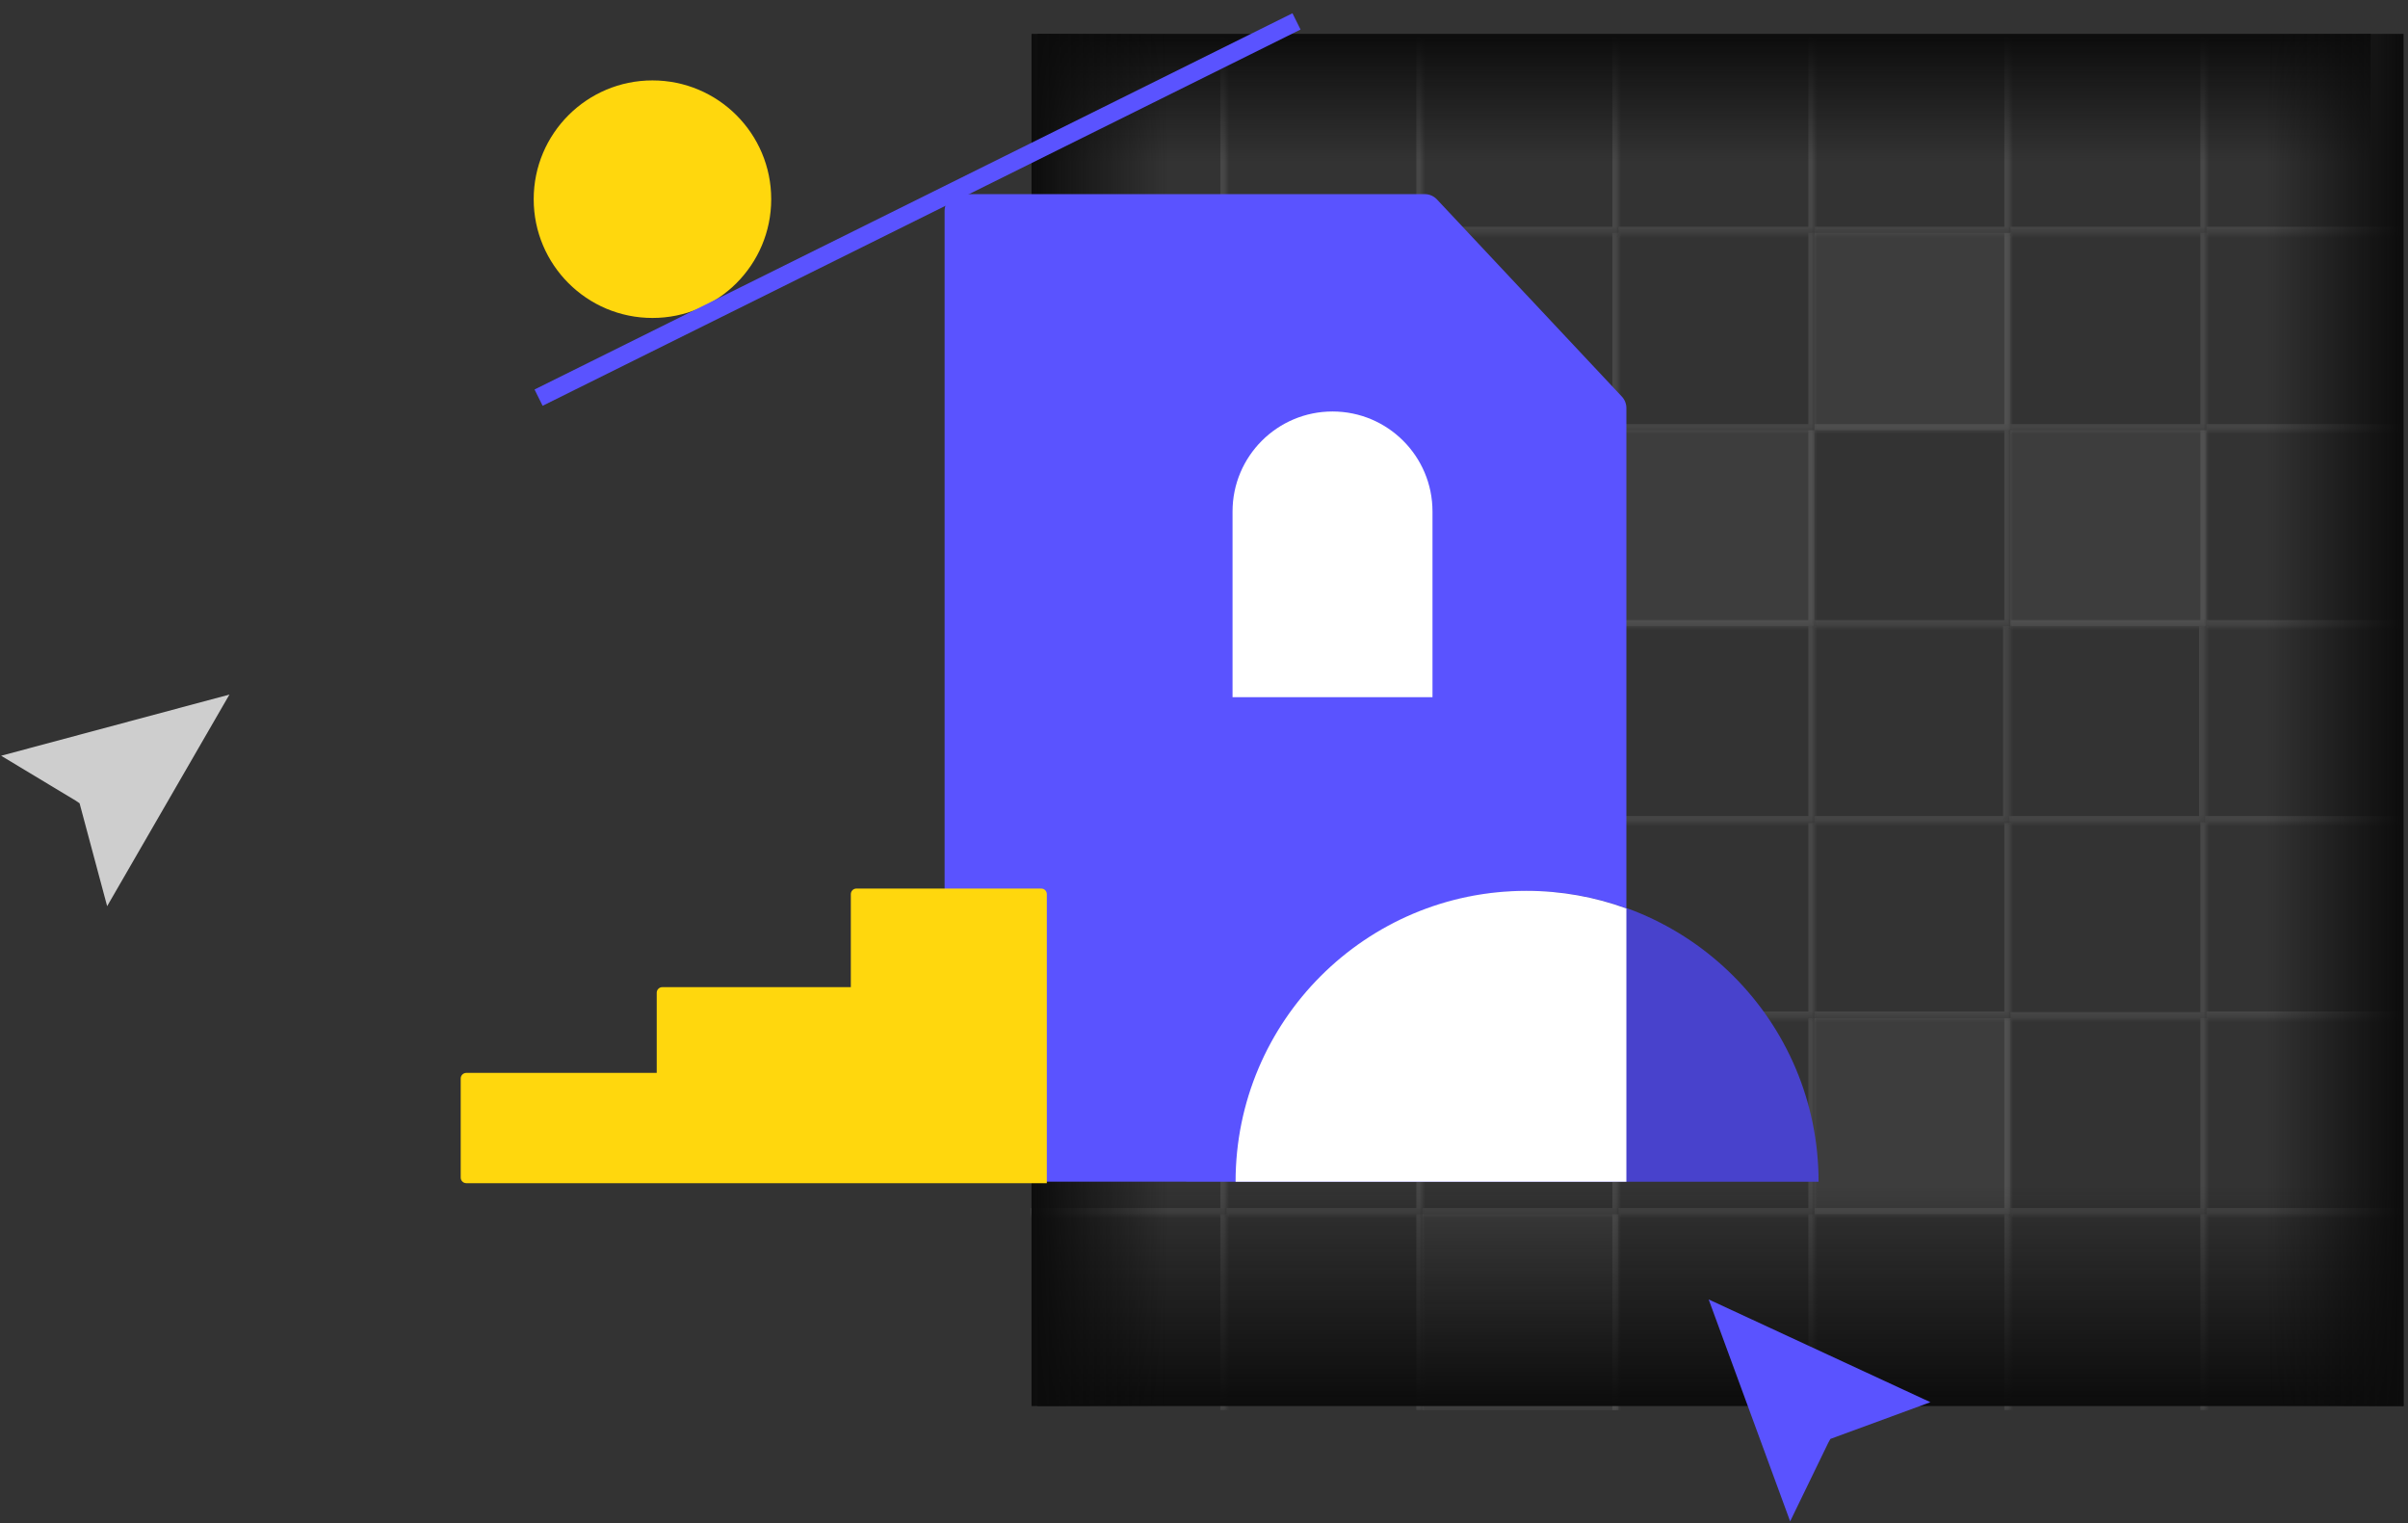 <svg width="430" height="272" viewBox="0 0 430 272" fill="none" xmlns="http://www.w3.org/2000/svg">
<rect x="0" y="0" width="430" height="272" fill="#333333" stroke="none"/>
<mask id="path-1-inside-1_25671_139165" fill="white">
<path d="M184 6.352H219V41.58H184V6.352Z"/>
</mask>
<path d="M219 41.58V42.662H220.082V41.58H219ZM219 6.352H217.918V41.58H219H220.082V6.352H219ZM219 41.58V40.498H184V41.58V42.662H219V41.58Z" fill="white" fill-opacity="0.1" mask="url(#path-1-inside-1_25671_139165)"/>
<mask id="path-3-inside-2_25671_139165" fill="white">
<path d="M219 6.352H254V41.58H219V6.352Z"/>
</mask>
<path d="M254 41.58V42.662H255.082V41.58H254ZM254 6.352H252.918V41.58H254H255.082V6.352H254ZM254 41.58V40.498H219V41.58V42.662H254V41.58Z" fill="white" fill-opacity="0.1" mask="url(#path-3-inside-2_25671_139165)"/>
<mask id="path-5-inside-3_25671_139165" fill="white">
<path d="M254 6.352H289V41.58H254V6.352Z"/>
</mask>
<path d="M289 41.58V42.662H290.082V41.58H289ZM289 6.352H287.918V41.58H289H290.082V6.352H289ZM289 41.58V40.498H254V41.58V42.662H289V41.58Z" fill="white" fill-opacity="0.1" mask="url(#path-5-inside-3_25671_139165)"/>
<mask id="path-7-inside-4_25671_139165" fill="white">
<path d="M289 6.352H324V41.58H289V6.352Z"/>
</mask>
<path d="M324 41.58V42.662H325.082V41.58H324ZM324 6.352H322.918V41.58H324H325.082V6.352H324ZM324 41.58V40.498H289V41.58V42.662H324V41.58Z" fill="white" fill-opacity="0.1" mask="url(#path-7-inside-4_25671_139165)"/>
<mask id="path-9-inside-5_25671_139165" fill="white">
<path d="M324 6.352H359V41.58H324V6.352Z"/>
</mask>
<path d="M359 41.58V42.662H360.082V41.58H359ZM359 6.352H357.918V41.58H359H360.082V6.352H359ZM359 41.58V40.498H324V41.58V42.662H359V41.58Z" fill="white" fill-opacity="0.1" mask="url(#path-9-inside-5_25671_139165)"/>
<mask id="path-11-inside-6_25671_139165" fill="white">
<path d="M359 6.352H394V41.58H359V6.352Z"/>
</mask>
<path d="M394 41.58V42.662H395.082V41.58H394ZM394 6.352H392.918V41.58H394H395.082V6.352H394ZM394 41.58V40.498H359V41.58V42.662H394V41.58Z" fill="white" fill-opacity="0.1" mask="url(#path-11-inside-6_25671_139165)"/>
<mask id="path-13-inside-7_25671_139165" fill="white">
<path d="M394 6.352H429V41.58H394V6.352Z"/>
</mask>
<path d="M429 41.58V40.498H394V41.58V42.662H429V41.58Z" fill="white" fill-opacity="0.1" mask="url(#path-13-inside-7_25671_139165)"/>
<mask id="path-15-inside-8_25671_139165" fill="white">
<path d="M184 41.58H219V76.808H184V41.58Z"/>
</mask>
<path d="M219 76.808V77.89H220.082V76.808H219ZM219 41.58H217.918V76.808H219H220.082V41.58H219ZM219 76.808V75.726H184V76.808V77.89H219V76.808Z" fill="white" fill-opacity="0.1" mask="url(#path-15-inside-8_25671_139165)"/>
<mask id="path-17-inside-9_25671_139165" fill="white">
<path d="M219 41.58H254V76.808H219V41.58Z"/>
</mask>
<path d="M254 76.808V77.89H255.082V76.808H254ZM254 41.58H252.918V76.808H254H255.082V41.58H254ZM254 76.808V75.726H219V76.808V77.89H254V76.808Z" fill="white" fill-opacity="0.1" mask="url(#path-17-inside-9_25671_139165)"/>
<mask id="path-19-inside-10_25671_139165" fill="white">
<path d="M254 41.58H289V76.808H254V41.58Z"/>
</mask>
<path d="M289 76.808V77.89H290.082V76.808H289ZM289 41.58H287.918V76.808H289H290.082V41.58H289ZM289 76.808V75.726H254V76.808V77.89H289V76.808Z" fill="white" fill-opacity="0.1" mask="url(#path-19-inside-10_25671_139165)"/>
<mask id="path-21-inside-11_25671_139165" fill="white">
<path d="M289 41.58H324V76.808H289V41.58Z"/>
</mask>
<path d="M324 76.808V77.89H325.082V76.808H324ZM324 41.58H322.918V76.808H324H325.082V41.58H324ZM324 76.808V75.726H289V76.808V77.89H324V76.808Z" fill="white" fill-opacity="0.1" mask="url(#path-21-inside-11_25671_139165)"/>
<mask id="path-23-inside-12_25671_139165" fill="white">
<path d="M324 41.58H359V76.808H324V41.58Z"/>
</mask>
<path d="M324 41.58H359V76.808H324V41.58Z" fill="white" fill-opacity="0.05"/>
<path d="M359 76.808V77.89H360.082V76.808H359ZM359 41.58H357.918V76.808H359H360.082V41.58H359ZM359 76.808V75.726H324V76.808V77.89H359V76.808Z" fill="white" fill-opacity="0.1" mask="url(#path-23-inside-12_25671_139165)"/>
<mask id="path-25-inside-13_25671_139165" fill="white">
<path d="M359 41.58H394V76.808H359V41.58Z"/>
</mask>
<path d="M394 76.808V77.89H395.082V76.808H394ZM394 41.58H392.918V76.808H394H395.082V41.58H394ZM394 76.808V75.726H359V76.808V77.89H394V76.808Z" fill="white" fill-opacity="0.1" mask="url(#path-25-inside-13_25671_139165)"/>
<mask id="path-27-inside-14_25671_139165" fill="white">
<path d="M394 41.58H429V76.808H394V41.58Z"/>
</mask>
<path d="M429 76.808V75.726H394V76.808V77.89H429V76.808Z" fill="white" fill-opacity="0.1" mask="url(#path-27-inside-14_25671_139165)"/>
<mask id="path-29-inside-15_25671_139165" fill="white">
<path d="M184 76.808H219V111.793H184V76.808Z"/>
</mask>
<path d="M219 111.793V112.875H220.082V111.793H219ZM219 76.808H217.918V111.793H219H220.082V76.808H219ZM219 111.793V110.711H184V111.793V112.875H219V111.793Z" fill="white" fill-opacity="0.1" mask="url(#path-29-inside-15_25671_139165)"/>
<mask id="path-31-inside-16_25671_139165" fill="white">
<path d="M219 76.808H254V111.793H219V76.808Z"/>
</mask>
<path d="M254 111.793V112.875H255.082V111.793H254ZM254 76.808H252.918V111.793H254H255.082V76.808H254ZM254 111.793V110.711H219V111.793V112.875H254V111.793Z" fill="white" fill-opacity="0.1" mask="url(#path-31-inside-16_25671_139165)"/>
<mask id="path-33-inside-17_25671_139165" fill="white">
<path d="M254 76.808H289V111.793H254V76.808Z"/>
</mask>
<path d="M289 111.793V112.875H290.082V111.793H289ZM289 76.808H287.918V111.793H289H290.082V76.808H289ZM289 111.793V110.711H254V111.793V112.875H289V111.793Z" fill="white" fill-opacity="0.1" mask="url(#path-33-inside-17_25671_139165)"/>
<mask id="path-35-inside-18_25671_139165" fill="white">
<path d="M289 76.808H324V111.793H289V76.808Z"/>
</mask>
<path d="M289 76.808H324V111.793H289V76.808Z" fill="white" fill-opacity="0.05"/>
<path d="M324 111.793V112.875H325.082V111.793H324ZM324 76.808H322.918V111.793H324H325.082V76.808H324ZM324 111.793V110.711H289V111.793V112.875H324V111.793Z" fill="white" fill-opacity="0.1" mask="url(#path-35-inside-18_25671_139165)"/>
<mask id="path-37-inside-19_25671_139165" fill="white">
<path d="M324 76.808H359V111.793H324V76.808Z"/>
</mask>
<path d="M359 111.793V112.875H360.082V111.793H359ZM359 76.808H357.918V111.793H359H360.082V76.808H359ZM359 111.793V110.711H324V111.793V112.875H359V111.793Z" fill="white" fill-opacity="0.1" mask="url(#path-37-inside-19_25671_139165)"/>
<mask id="path-39-inside-20_25671_139165" fill="white">
<path d="M359 76.808H394V111.793H359V76.808Z"/>
</mask>
<path d="M359 76.808H394V111.793H359V76.808Z" fill="white" fill-opacity="0.05"/>
<path d="M394 111.793V112.875H395.082V111.793H394ZM394 76.808H392.918V111.793H394H395.082V76.808H394ZM394 111.793V110.711H359V111.793V112.875H394V111.793Z" fill="white" fill-opacity="0.1" mask="url(#path-39-inside-20_25671_139165)"/>
<mask id="path-41-inside-21_25671_139165" fill="white">
<path d="M394 76.808H429V111.793H394V76.808Z"/>
</mask>
<path d="M429 111.793V110.711H394V111.793V112.875H429V111.793Z" fill="white" fill-opacity="0.1" mask="url(#path-41-inside-21_25671_139165)"/>
<mask id="path-43-inside-22_25671_139165" fill="white">
<path d="M184 111.793H219V146.793H184V111.793Z"/>
</mask>
<path d="M219 146.793V147.875H220.081V146.793H219ZM219 111.793H217.918V146.793H219H220.081V111.793H219ZM219 146.793V145.711H184V146.793V147.875H219V146.793Z" fill="white" fill-opacity="0.1" mask="url(#path-43-inside-22_25671_139165)"/>
<mask id="path-45-inside-23_25671_139165" fill="white">
<path d="M219 111.793H254V146.793H219V111.793Z"/>
</mask>
<path d="M254 146.793V147.875H255.081V146.793H254ZM254 111.793H252.918V146.793H254H255.081V111.793H254ZM254 146.793V145.711H219V146.793V147.875H254V146.793Z" fill="white" fill-opacity="0.1" mask="url(#path-45-inside-23_25671_139165)"/>
<mask id="path-47-inside-24_25671_139165" fill="white">
<path d="M254 111.793H289V146.793H254V111.793Z"/>
</mask>
<path d="M289 146.793V147.875H290.081V146.793H289ZM289 111.793H287.918V146.793H289H290.081V111.793H289ZM289 146.793V145.711H254V146.793V147.875H289V146.793Z" fill="white" fill-opacity="0.1" mask="url(#path-47-inside-24_25671_139165)"/>
<mask id="path-49-inside-25_25671_139165" fill="white">
<path d="M289 111.793H324V146.793H289V111.793Z"/>
</mask>
<path d="M324 146.793V147.875H325.081V146.793H324ZM324 111.793H322.918V146.793H324H325.081V111.793H324ZM324 146.793V145.711H289V146.793V147.875H324V146.793Z" fill="white" fill-opacity="0.1" mask="url(#path-49-inside-25_25671_139165)"/>
<mask id="path-51-inside-26_25671_139165" fill="white">
<path d="M324 111.793H358.773V146.793H324V111.793Z"/>
</mask>
<path d="M358.773 146.793V147.875H359.855V146.793H358.773ZM358.773 111.793H357.691V146.793H358.773H359.855V111.793H358.773ZM358.773 146.793V145.711H324V146.793V147.875H358.773V146.793Z" fill="white" fill-opacity="0.1" mask="url(#path-51-inside-26_25671_139165)"/>
<mask id="path-53-inside-27_25671_139165" fill="white">
<path d="M358.773 111.793H393.773V146.793H358.773V111.793Z"/>
</mask>
<path d="M393.773 146.793V147.875H394.855V146.793H393.773ZM393.773 111.793H392.691V146.793H393.773H394.855V111.793H393.773ZM393.773 146.793V145.711H358.773V146.793V147.875H393.773V146.793Z" fill="white" fill-opacity="0.1" mask="url(#path-53-inside-27_25671_139165)"/>
<mask id="path-55-inside-28_25671_139165" fill="white">
<path d="M393.773 111.793H428.773V146.793H393.773V111.793Z"/>
</mask>
<path d="M428.773 146.793V145.711H393.773V146.793V147.875H428.773V146.793Z" fill="white" fill-opacity="0.1" mask="url(#path-55-inside-28_25671_139165)"/>
<mask id="path-57-inside-29_25671_139165" fill="white">
<path d="M184 146.906H219V181.679H184V146.906Z"/>
</mask>
<path d="M219 181.679V182.761H220.082V181.679H219ZM219 146.906H217.918V181.679H219H220.082V146.906H219ZM219 181.679V180.597H184V181.679V182.761H219V181.679Z" fill="white" fill-opacity="0.1" mask="url(#path-57-inside-29_25671_139165)"/>
<mask id="path-59-inside-30_25671_139165" fill="white">
<path d="M219 146.906H254V181.679H219V146.906Z"/>
</mask>
<path d="M254 181.679V182.761H255.082V181.679H254ZM254 146.906H252.918V181.679H254H255.082V146.906H254ZM254 181.679V180.597H219V181.679V182.761H254V181.679Z" fill="white" fill-opacity="0.1" mask="url(#path-59-inside-30_25671_139165)"/>
<mask id="path-61-inside-31_25671_139165" fill="white">
<path d="M254 146.906H289V181.679H254V146.906Z"/>
</mask>
<path d="M289 181.679V182.761H290.082V181.679H289ZM289 146.906H287.918V181.679H289H290.082V146.906H289ZM289 181.679V180.597H254V181.679V182.761H289V181.679Z" fill="white" fill-opacity="0.1" mask="url(#path-61-inside-31_25671_139165)"/>
<mask id="path-63-inside-32_25671_139165" fill="white">
<path d="M289 146.906H324V181.679H289V146.906Z"/>
</mask>
<path d="M324 181.679V182.761H325.082V181.679H324ZM324 146.906H322.918V181.679H324H325.082V146.906H324ZM324 181.679V180.597H289V181.679V182.761H324V181.679Z" fill="white" fill-opacity="0.1" mask="url(#path-63-inside-32_25671_139165)"/>
<mask id="path-65-inside-33_25671_139165" fill="white">
<path d="M324 146.906H359V181.679H324V146.906Z"/>
</mask>
<path d="M359 181.679V182.761H360.082V181.679H359ZM359 146.906H357.918V181.679H359H360.082V146.906H359ZM359 181.679V180.597H324V181.679V182.761H359V181.679Z" fill="white" fill-opacity="0.1" mask="url(#path-65-inside-33_25671_139165)"/>
<mask id="path-67-inside-34_25671_139165" fill="white">
<path d="M359 146.793H394V181.793H359V146.793Z"/>
</mask>
<path d="M394 181.793V182.875H395.082V181.793H394ZM394 146.793H392.918V181.793H394H395.082V146.793H394ZM394 181.793V180.711H359V181.793V182.875H394V181.793Z" fill="white" fill-opacity="0.1" mask="url(#path-67-inside-34_25671_139165)"/>
<mask id="path-69-inside-35_25671_139165" fill="white">
<path d="M394 146.906H429V181.679H394V146.906Z"/>
</mask>
<path d="M429 181.679V180.597H394V181.679V182.761H429V181.679Z" fill="white" fill-opacity="0.1" mask="url(#path-69-inside-35_25671_139165)"/>
<mask id="path-71-inside-36_25671_139165" fill="white">
<path d="M184 181.793H219V216.793H184V181.793Z"/>
</mask>
<path d="M219 216.793V217.875H220.082V216.793H219ZM219 181.793H217.918V216.793H219H220.082V181.793H219ZM219 216.793V215.711H184V216.793V217.875H219V216.793Z" fill="white" fill-opacity="0.1" mask="url(#path-71-inside-36_25671_139165)"/>
<mask id="path-73-inside-37_25671_139165" fill="white">
<path d="M219 181.793H254V216.793H219V181.793Z"/>
</mask>
<path d="M254 216.793V217.875H255.082V216.793H254ZM254 181.793H252.918V216.793H254H255.082V181.793H254ZM254 216.793V215.711H219V216.793V217.875H254V216.793Z" fill="white" fill-opacity="0.1" mask="url(#path-73-inside-37_25671_139165)"/>
<mask id="path-75-inside-38_25671_139165" fill="white">
<path d="M254 181.793H289V216.793H254V181.793Z"/>
</mask>
<path d="M289 216.793V217.875H290.082V216.793H289ZM289 181.793H287.918V216.793H289H290.082V181.793H289ZM289 216.793V215.711H254V216.793V217.875H289V216.793Z" fill="white" fill-opacity="0.1" mask="url(#path-75-inside-38_25671_139165)"/>
<mask id="path-77-inside-39_25671_139165" fill="white">
<path d="M289 181.793H324V216.793H289V181.793Z"/>
</mask>
<path d="M324 216.793V217.875H325.082V216.793H324ZM324 181.793H322.918V216.793H324H325.082V181.793H324ZM324 216.793V215.711H289V216.793V217.875H324V216.793Z" fill="white" fill-opacity="0.1" mask="url(#path-77-inside-39_25671_139165)"/>
<mask id="path-79-inside-40_25671_139165" fill="white">
<path d="M324 181.793H359V216.793H324V181.793Z"/>
</mask>
<path d="M324 181.793H359V216.793H324V181.793Z" fill="white" fill-opacity="0.05"/>
<path d="M359 216.793V217.875H360.082V216.793H359ZM359 181.793H357.918V216.793H359H360.082V181.793H359ZM359 216.793V215.711H324V216.793V217.875H359V216.793Z" fill="white" fill-opacity="0.1" mask="url(#path-79-inside-40_25671_139165)"/>
<mask id="path-81-inside-41_25671_139165" fill="white">
<path d="M359 181.793H394V216.793H359V181.793Z"/>
</mask>
<path d="M394 216.793V217.875H395.082V216.793H394ZM394 181.793H392.918V216.793H394H395.082V181.793H394ZM394 216.793V215.711H359V216.793V217.875H394V216.793Z" fill="white" fill-opacity="0.1" mask="url(#path-81-inside-41_25671_139165)"/>
<mask id="path-83-inside-42_25671_139165" fill="white">
<path d="M394 181.793H429V216.793H394V181.793Z"/>
</mask>
<path d="M429 216.793V215.711H394V216.793V217.875H429V216.793Z" fill="white" fill-opacity="0.1" mask="url(#path-83-inside-42_25671_139165)"/>
<mask id="path-85-inside-43_25671_139165" fill="white">
<path d="M184 216.793H219V251.793H184V216.793Z"/>
</mask>
<path d="M219 216.793H217.918V251.793H219H220.082V216.793H219Z" fill="white" fill-opacity="0.1" mask="url(#path-85-inside-43_25671_139165)"/>
<mask id="path-87-inside-44_25671_139165" fill="white">
<path d="M219 216.793H254V251.793H219V216.793Z"/>
</mask>
<path d="M254 216.793H252.918V251.793H254H255.082V216.793H254Z" fill="white" fill-opacity="0.1" mask="url(#path-87-inside-44_25671_139165)"/>
<mask id="path-89-inside-45_25671_139165" fill="white">
<path d="M254 216.793H289V251.793H254V216.793Z"/>
</mask>
<path d="M254 216.793H289V251.793H254V216.793Z" fill="white" fill-opacity="0.05"/>
<path d="M289 216.793H287.918V251.793H289H290.082V216.793H289Z" fill="white" fill-opacity="0.1" mask="url(#path-89-inside-45_25671_139165)"/>
<mask id="path-91-inside-46_25671_139165" fill="white">
<path d="M289 216.793H324V251.793H289V216.793Z"/>
</mask>
<path d="M324 216.793H322.918V251.793H324H325.082V216.793H324Z" fill="white" fill-opacity="0.1" mask="url(#path-91-inside-46_25671_139165)"/>
<mask id="path-93-inside-47_25671_139165" fill="white">
<path d="M324 216.793H359V251.793H324V216.793Z"/>
</mask>
<path d="M359 216.793H357.918V251.793H359H360.082V216.793H359Z" fill="white" fill-opacity="0.1" mask="url(#path-93-inside-47_25671_139165)"/>
<mask id="path-95-inside-48_25671_139165" fill="white">
<path d="M359 216.793H394V251.793H359V216.793Z"/>
</mask>
<path d="M394 216.793H392.918V251.793H394H395.082V216.793H394Z" fill="white" fill-opacity="0.1" mask="url(#path-95-inside-48_25671_139165)"/>
<rect x="423.347" y="28.904" width="238.081" height="22.855" transform="rotate(-180 423.347 28.904)" fill="url(#paint0_linear_25671_139165)"/>
<rect x="185.267" y="211.611" width="243.94" height="39.439" fill="url(#paint1_linear_25671_139165)"/>
<rect x="404.793" y="251.05" width="245" height="24.413" transform="rotate(-90 404.793 251.05)" fill="url(#paint2_linear_25671_139165)"/>
<rect x="208.62" y="6.05" width="245" height="24.413" transform="rotate(90 208.62 6.05)" fill="url(#paint3_linear_25671_139165)"/>
<g clip-path="url(#clip0_25671_139165)">
<path d="M171.679 210.989C170.022 210.988 168.679 209.645 168.679 207.989V37.662C168.679 36.005 170.022 34.662 171.679 34.662H254.411C255.24 34.662 256.032 35.005 256.599 35.61L289.613 70.805C290.134 71.361 290.425 72.094 290.425 72.857V207.999C290.425 209.656 289.081 210.999 287.424 210.999L171.679 210.989Z" fill="#5A53FF"/>
<path d="M237.949 73.471C247.806 73.471 255.802 81.467 255.802 91.324V124.486H220.097V91.324C220.097 81.467 228.092 73.471 237.949 73.471Z" fill="white"/>
<path d="M185.933 158.652C186.485 158.652 186.933 159.1 186.933 159.652V211.256H83.27C82.718 211.256 82.27 210.809 82.27 210.256V192.565C82.27 192.013 82.718 191.565 83.27 191.565H117.271V177.256C117.271 176.704 117.718 176.256 118.271 176.256H151.933V159.652C151.933 159.1 152.38 158.652 152.933 158.652H185.933Z" fill="#FFD70D"/>
<path d="M220.877 210.994C220.877 182.311 244.129 159.059 272.812 159.059C301.495 159.059 324.747 182.311 324.747 210.994H220.877Z" fill="#4842CC"/>
<path d="M116.51 56.771C128.222 56.771 137.717 47.276 137.717 35.564C137.717 23.852 128.222 14.358 116.51 14.358C104.798 14.358 95.303 23.852 95.303 35.564C95.303 47.276 104.798 56.771 116.51 56.771Z" fill="#FFD70D"/>
<path d="M272.574 159.059C243.891 159.059 220.64 182.311 220.64 210.994H290.427V162.208C284.855 160.174 278.85 159.059 272.574 159.059Z" fill="white"/>
<path fill-rule="evenodd" clip-rule="evenodd" d="M305.119 232.016L319.67 271.636L326.47 257.62L326.857 256.919L344.714 250.361L305.119 232.016Z" fill="#5A53FF"/>
<path fill-rule="evenodd" clip-rule="evenodd" d="M40.968 124.015L0.199 134.939L13.546 142.974L14.209 143.422L19.133 161.797L40.968 124.015Z" fill="#CECECE"/>
<path d="M231.519 3.821L96.175 71" stroke="#5A53FF" stroke-width="3.246" stroke-miterlimit="10"/>
</g>
<defs>
<linearGradient id="paint0_linear_25671_139165" x1="542.388" y1="28.904" x2="542.388" y2="51.759" gradientUnits="userSpaceOnUse">
<stop stop-color="#0C0C0C" stop-opacity="0"/>
<stop offset="1" stop-color="#0C0C0C"/>
</linearGradient>
<linearGradient id="paint1_linear_25671_139165" x1="307.237" y1="211.611" x2="307.237" y2="251.049" gradientUnits="userSpaceOnUse">
<stop stop-color="#0C0C0C" stop-opacity="0"/>
<stop offset="1" stop-color="#0C0C0C"/>
</linearGradient>
<linearGradient id="paint2_linear_25671_139165" x1="527.293" y1="251.05" x2="527.293" y2="275.463" gradientUnits="userSpaceOnUse">
<stop stop-color="#0C0C0C" stop-opacity="0"/>
<stop offset="1" stop-color="#0C0C0C"/>
</linearGradient>
<linearGradient id="paint3_linear_25671_139165" x1="331.12" y1="6.05" x2="331.12" y2="30.463" gradientUnits="userSpaceOnUse">
<stop stop-color="#0C0C0C" stop-opacity="0"/>
<stop offset="1" stop-color="#0C0C0C"/>
</linearGradient>
<clipPath id="clip0_25671_139165">
<rect width="345.159" height="270.958" fill="white" transform="translate(0 0.678)"/>
</clipPath>
</defs>
</svg>
